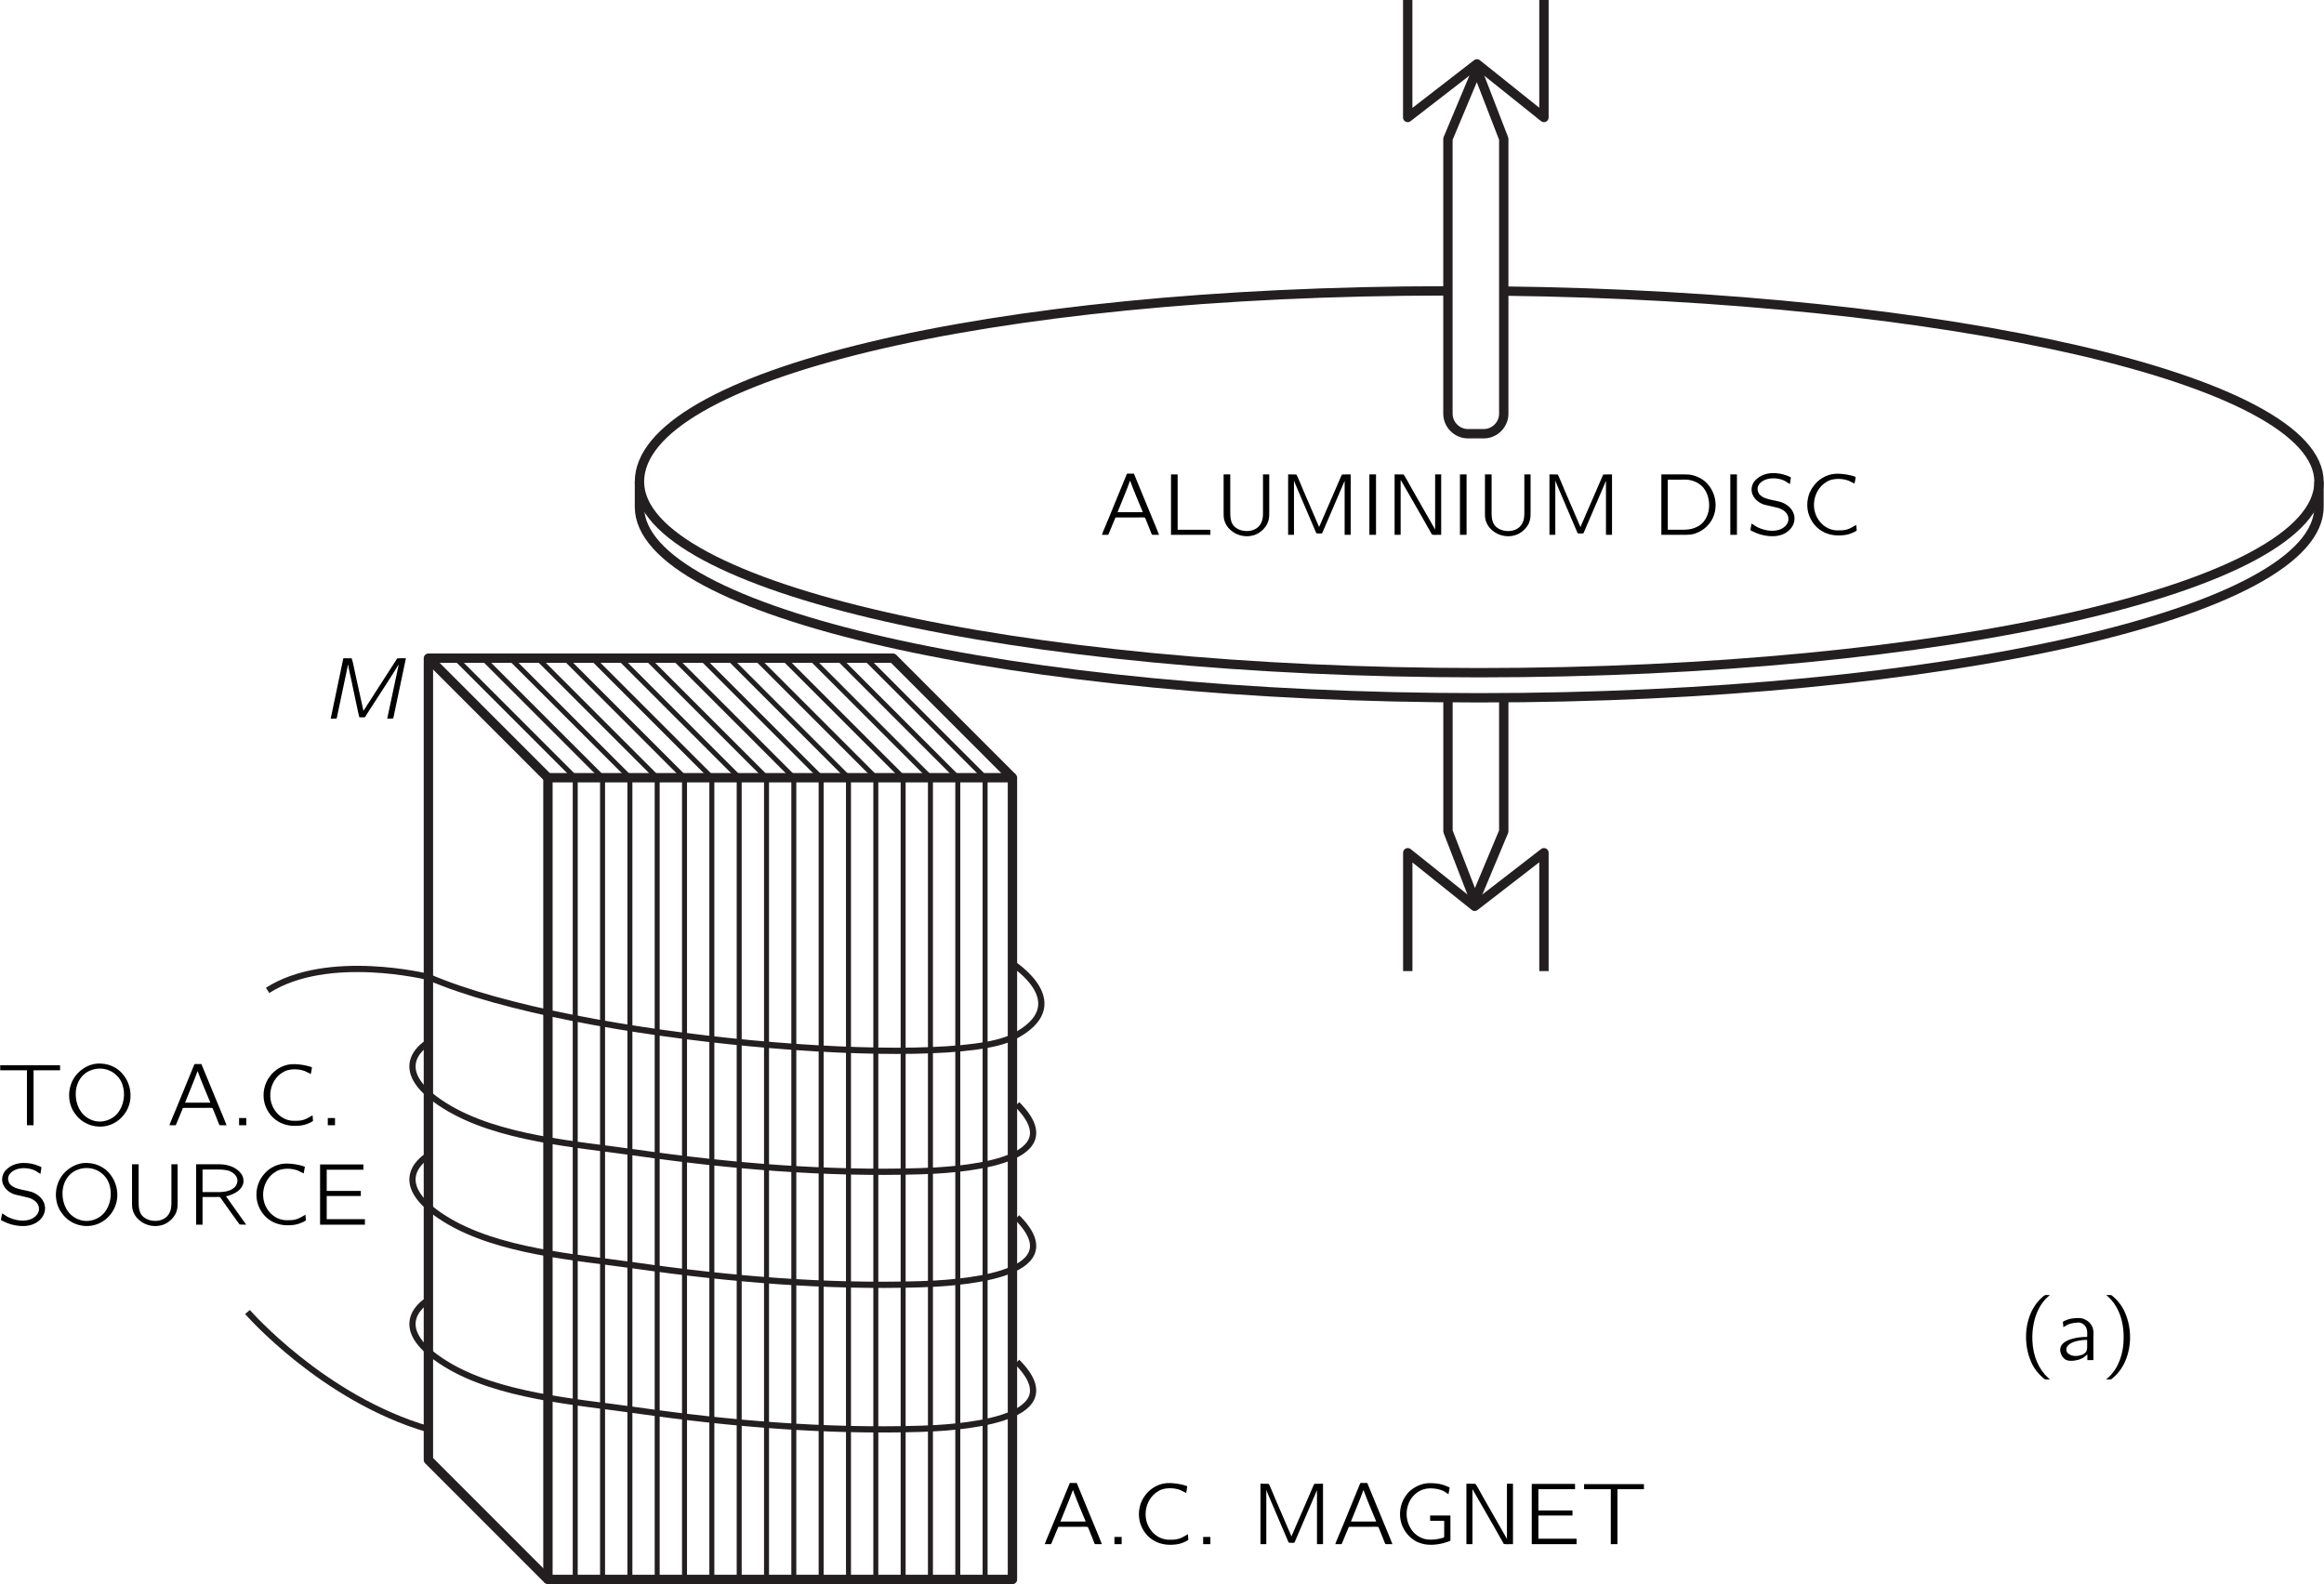 <?xml version="1.0" encoding="UTF-8" standalone="no"?>
<!-- Created with Inkscape (http://www.inkscape.org/) -->
<svg xmlns:dc="http://purl.org/dc/elements/1.1/" xmlns:cc="http://creativecommons.org/ns#" xmlns:rdf="http://www.w3.org/1999/02/22-rdf-syntax-ns#" xmlns:svg="http://www.w3.org/2000/svg" xmlns="http://www.w3.org/2000/svg" xmlns:xlink="http://www.w3.org/1999/xlink" version="1.1" width="258.2pt" height="176.0pt" viewBox="0 0 186.272 126.995" id="svg11490">
  <defs id="defs11492">
    <g id="g11494">
      <g id="glyph0-0"/>
      <g id="glyph0-1">
        <path d="M 2.578,1.547 C 2.547,1.5 2.5,1.469 2.453,1.438 1.688,0.75 1.219,-0.312 1.172,-1.594 c -0.031,-0.875 0.125,-1.781 0.531,-2.562 0.203,-0.375 0.438,-0.688 0.75,-0.953 C 2.5,-5.156 2.547,-5.188 2.578,-5.219 l -0.25,0 c -0.156,0 -0.141,0 -0.25,0.078 -0.359,0.281 -0.656,0.656 -0.891,1.078 -0.656,1.234 -0.703,2.906 -0.094,4.25 0.219,0.5 0.562,0.922 0.984,1.281 0.094,0.062 0.094,0.078 0.25,0.078 l 0.25,0 z m 0,0" id="path11498"/>
      </g>
      <g id="glyph0-2">
        <path d="m 0.641,-2.641 c 0.125,-0.062 0.219,-0.141 0.344,-0.203 C 1.203,-2.938 1.438,-2.984 1.688,-3 1.75,-3.016 1.828,-3.016 1.906,-3.016 c 0.281,0.047 0.516,0.234 0.594,0.5 0.078,0.203 0.047,0.453 0.047,0.656 -0.359,0 -0.734,0.031 -1.094,0.125 -0.5,0.125 -1.125,0.375 -1.062,1.016 0.047,0.281 0.203,0.562 0.469,0.703 C 1.031,0.062 1.234,0.062 1.438,0.047 1.734,0.016 2.062,-0.062 2.312,-0.25 c 0.094,-0.062 0.172,-0.141 0.25,-0.219 l 0,0.469 0.484,0 0,-1.828 c 0,-0.188 0.031,-0.391 -0.016,-0.594 -0.062,-0.484 -0.5,-0.844 -0.953,-0.938 -0.281,-0.047 -0.719,0.016 -0.953,0.062 -0.078,0.031 -0.469,0.156 -0.5,0.219 -0.031,0.031 -0.016,0.094 -0.016,0.125 0.016,0.109 0.031,0.203 0.031,0.312 z m 1.906,1.016 0,0.516 c 0,0.141 0,0.266 -0.062,0.391 -0.078,0.141 -0.219,0.25 -0.375,0.297 -0.328,0.125 -0.781,0.141 -1.062,-0.094 C 0.969,-0.562 0.906,-0.641 0.891,-0.75 0.812,-1.047 1.078,-1.281 1.312,-1.391 1.641,-1.547 2.109,-1.625 2.547,-1.625 z m 0,0" id="path11501"/>
      </g>
      <g id="glyph0-3">
        <path d="m 0.438,-5.219 c 0.031,0.031 0.078,0.062 0.125,0.109 0.859,0.766 1.328,2 1.266,3.516 -0.016,0.75 -0.203,1.5 -0.562,2.156 C 1.078,0.891 0.844,1.188 0.562,1.438 0.516,1.469 0.469,1.5 0.438,1.547 l 0.25,0 c 0.156,0 0.141,0 0.234,-0.078 0.375,-0.297 0.672,-0.672 0.891,-1.078 0.672,-1.25 0.719,-2.906 0.109,-4.25 C 1.688,-4.375 1.359,-4.797 0.938,-5.141 0.844,-5.219 0.844,-5.219 0.688,-5.219 l -0.25,0 z m 0,0" id="path11504"/>
      </g>
      <g id="glyph0-4">
        <path d="M 0.219,0 0.578,0 C 0.625,0 0.688,0.016 0.719,-0.016 0.75,-0.031 0.75,-0.062 0.766,-0.094 c 0.109,-0.25 0.453,-1.109 0.5,-1.203 0.016,-0.062 0.031,-0.094 0.109,-0.094 l 1.672,0 c 0.188,0 0.375,-0.016 0.562,0 0.078,0 0.094,0.094 0.125,0.156 C 3.812,-1.031 4.188,-0.125 4.203,-0.062 4.234,0.016 4.297,0 4.406,0 L 4.797,0 C 4.625,-0.453 4.438,-0.891 4.25,-1.344 L 2.812,-4.828 C 2.797,-4.859 2.797,-4.906 2.766,-4.906 c -0.047,0 -0.094,0 -0.141,0 l -0.25,0 c -0.047,0 -0.109,-0.016 -0.141,0.016 C 2.203,-4.875 2.188,-4.844 2.188,-4.812 L 0.766,-1.344 0.406,-0.484 C 0.344,-0.328 0.266,-0.172 0.219,0 z M 2.484,-4.328 C 2.797,-3.469 3.156,-2.641 3.5,-1.812 l -2.031,0 c 0.328,-0.828 0.688,-1.656 1,-2.516 l 0.016,0 z m 0,0" id="path11507"/>
      </g>
      <g id="glyph0-5">
        <path d="m 0.734,-4.844 0,4.844 3.156,0 0,-0.406 -2.625,0 0,-4.438 -0.531,0 z m 0,0" id="path11510"/>
      </g>
      <g id="glyph0-6">
        <path d="m 0.734,-4.844 0,3.062 c 0,0.141 0,0.281 0.016,0.422 0.062,0.406 0.266,0.734 0.531,0.969 C 1.844,0.125 2.703,0.266 3.391,-0.062 3.75,-0.234 4.078,-0.562 4.25,-0.922 4.375,-1.219 4.391,-1.406 4.391,-1.812 l 0,-3.031 -0.5,0 0,3.078 C 3.891,-1.5 3.875,-1.219 3.75,-0.969 3.672,-0.812 3.562,-0.656 3.406,-0.547 2.812,-0.109 1.766,-0.281 1.438,-0.875 1.281,-1.156 1.266,-1.469 1.266,-1.781 l 0,-3.062 -0.531,0 z m 0,0" id="path11513"/>
      </g>
      <g id="glyph0-7">
        <path d="m 0.766,-4.844 0,4.844 0.469,0 0,-4.328 0.016,0 C 1.281,-4.188 1.359,-4.062 1.406,-3.922 1.5,-3.703 2.969,-0.266 3,-0.188 c 0.047,0.062 0.016,0.078 0.156,0.078 l 0.203,0 c 0.031,0 0.062,0 0.109,0 C 3.5,-0.125 3.5,-0.156 3.516,-0.188 3.547,-0.234 3.562,-0.297 3.594,-0.359 L 3.922,-1.125 c 0.094,-0.234 1.344,-3.109 1.375,-3.203 l 0,0 0,4.328 0.484,0 0,-4.844 C 5.547,-4.828 5.266,-4.859 5.078,-4.828 L 5.031,-4.734 3.25,-0.625 1.938,-3.672 c -0.172,-0.391 -0.312,-0.781 -0.5,-1.156 -0.188,-0.031 -0.469,0 -0.672,-0.016 z m 0,0" id="path11516"/>
      </g>
      <g id="glyph0-8">
        <path d="m 0.734,-4.844 0,4.844 0.531,0 0,-4.844 -0.531,0 z m 0,0" id="path11519"/>
      </g>
      <g id="glyph0-9">
        <path d="M 0.75,-4.844 0.75,0 l 0.484,0 0,-4.406 0,0 0.203,0.344 1.578,2.75 C 3.266,-0.875 3.5,-0.438 3.75,-0.016 3.969,0.031 4.25,-0.016 4.484,0 l 0,-4.844 L 4,-4.844 4,-0.422 2.188,-3.594 C 1.953,-4 1.734,-4.438 1.484,-4.828 c -0.203,-0.031 -0.5,0 -0.734,-0.016 z m 0,0" id="path11522"/>
      </g>
      <g id="glyph0-10">
        <path d="m 0.734,-4.844 0,4.844 1.531,0 c 0.625,0 0.938,0.031 1.453,-0.219 C 4.359,-0.516 4.875,-1.109 5.031,-1.875 5.234,-2.844 4.828,-3.906 4,-4.453 3.703,-4.641 3.359,-4.781 3,-4.828 2.719,-4.844 2.438,-4.844 2.156,-4.844 l -1.422,0 z m 0.516,4.438 0,-4.016 0.984,0 c 0.188,0 0.375,-0.016 0.562,0 0.5,0.047 0.922,0.25 1.219,0.547 C 4.375,-3.5 4.531,-3 4.562,-2.5 4.594,-1.906 4.406,-1.297 3.969,-0.891 3.688,-0.641 3.25,-0.453 2.797,-0.422 2.609,-0.406 2.438,-0.406 2.25,-0.406 l -1,0 z m 0,0" id="path11525"/>
      </g>
      <g id="glyph0-11">
        <path d="m 0.438,-0.906 c -0.016,0.062 -0.109,0.5 -0.094,0.531 0.016,0.016 0.047,0.031 0.062,0.047 L 0.578,-0.25 c 0.656,0.344 1.781,0.547 2.531,0.125 C 3.5,-0.328 3.875,-0.766 3.875,-1.297 c 0,-0.719 -0.578,-1.156 -1.078,-1.328 -0.141,-0.047 -0.656,-0.156 -0.75,-0.172 -0.359,-0.078 -0.75,-0.172 -1,-0.469 -0.031,-0.047 -0.062,-0.094 -0.078,-0.156 -0.203,-0.453 0.156,-0.844 0.578,-1 C 2,-4.594 2.578,-4.547 2.984,-4.375 3.094,-4.328 3.219,-4.266 3.312,-4.188 c 0.062,0.031 0.125,0.078 0.188,0.125 0.031,-0.125 0.047,-0.266 0.062,-0.391 0.016,-0.094 0.062,-0.156 -0.047,-0.188 L 3.344,-4.719 c -0.766,-0.312 -1.797,-0.359 -2.453,0.203 -0.094,0.062 -0.172,0.156 -0.25,0.25 -0.203,0.281 -0.297,0.719 -0.094,1.109 0.172,0.344 0.469,0.578 0.844,0.719 0.156,0.047 0.297,0.078 0.453,0.109 C 2,-2.281 2.562,-2.172 2.656,-2.125 2.922,-2.031 3.188,-1.859 3.312,-1.594 3.375,-1.484 3.391,-1.375 3.391,-1.203 3.344,-0.781 2.969,-0.5 2.594,-0.391 1.984,-0.219 1.297,-0.406 0.844,-0.641 0.703,-0.719 0.578,-0.828 0.438,-0.906 z m 0,0" id="path11528"/>
      </g>
      <g id="glyph0-12">
        <path d="M 4.516,-0.797 C 4.125,-0.578 3.875,-0.375 3.297,-0.359 c -0.203,0 -0.422,0.016 -0.625,-0.031 -0.562,-0.109 -1.031,-0.5 -1.297,-1 C 0.891,-2.281 1.125,-3.5 1.953,-4.125 c 0.141,-0.094 0.281,-0.188 0.438,-0.25 0.469,-0.156 1.031,-0.141 1.5,0.031 C 4.062,-4.266 4.219,-4.188 4.375,-4.109 4.406,-4.281 4.453,-4.469 4.469,-4.641 4.328,-4.703 4.172,-4.75 4,-4.781 3.672,-4.859 3.172,-4.922 2.797,-4.891 c -0.719,0.062 -1.328,0.469 -1.688,0.953 -0.469,0.594 -0.625,1.391 -0.453,2.125 0.297,1.125 1.25,1.938 2.625,1.859 C 3.734,0.031 4.016,-0.062 4.375,-0.234 4.406,-0.266 4.531,-0.312 4.547,-0.344 4.562,-0.391 4.516,-0.688 4.516,-0.797 z m 0,0" id="path11531"/>
      </g>
      <g id="glyph0-13">
        <path d="m 0.781,-0.578 0,0.578 0.578,0 0,-0.578 -0.578,0 z m 0,0" id="path11534"/>
      </g>
      <g id="glyph0-14">
        <path d="m 4.641,-2.297 -1.625,0 0,0.422 1.125,0 0,1.219 C 4.141,-0.547 4.125,-0.516 4,-0.5 3.656,-0.391 3.172,-0.328 2.781,-0.375 2.312,-0.438 1.922,-0.688 1.656,-0.984 0.953,-1.797 0.953,-3.078 1.672,-3.875 2.031,-4.25 2.516,-4.516 3.188,-4.469 3.5,-4.453 3.797,-4.391 4.078,-4.266 4.219,-4.188 4.344,-4.094 4.484,-4 4.516,-4.188 4.562,-4.375 4.578,-4.547 4.062,-4.781 3.703,-4.891 2.969,-4.891 2.312,-4.891 1.75,-4.578 1.375,-4.25 c -0.141,0.125 -0.25,0.281 -0.359,0.438 -0.547,0.828 -0.562,1.953 0,2.781 0.266,0.391 0.625,0.719 1.094,0.906 0.625,0.25 1.312,0.203 1.953,0.047 0.062,-0.016 0.562,-0.156 0.578,-0.219 0,-0.031 0,-0.047 0,-0.078 l 0,-1.922 z m 0,0" id="path11537"/>
      </g>
      <g id="glyph0-15">
        <path d="m 0.734,-4.828 0,4.828 3.594,0 0,-0.438 -3.062,0 0,-1.859 2.734,0 0,-0.406 -2.734,0 0,-1.703 2.938,0 0,-0.422 -3.469,0 z m 0,0" id="path11540"/>
      </g>
      <g id="glyph0-16">
        <path d="m 0.281,-4.812 0,0.406 2.141,0 0,4.406 0.531,0 0,-4.406 2.125,0 0,-0.406 -4.797,0 z m 0,0" id="path11543"/>
      </g>
      <g id="glyph0-17">
        <path d="M 1,-4.031 C 0.266,-3.125 0.234,-1.75 0.969,-0.844 1.281,-0.438 1.703,-0.141 2.234,0.016 3.719,0.422 4.922,-0.547 5.25,-1.656 5.531,-2.578 5.25,-3.641 4.531,-4.312 4.172,-4.641 3.656,-4.906 3.047,-4.938 2.125,-5.016 1.422,-4.531 1,-4.031 z m 2.484,-0.422 c 0.484,0.156 0.875,0.484 1.109,0.922 0.141,0.266 0.203,0.562 0.234,0.859 0.062,0.828 -0.281,1.734 -1.031,2.141 -0.375,0.203 -0.828,0.297 -1.312,0.188 -0.328,-0.078 -0.625,-0.25 -0.844,-0.453 C 1.219,-1.188 1,-1.766 0.969,-2.328 0.906,-3.344 1.422,-4.109 2.141,-4.391 2.562,-4.562 3.031,-4.594 3.484,-4.453 z m 0,0" id="path11546"/>
      </g>
      <g id="glyph0-18">
        <path d="M 0.734,-4.844 0.734,0 1.25,0 l 0,-2.219 1.031,0 c 0.141,0 0.266,-0.016 0.375,0.016 0.125,0.172 0.25,0.344 0.375,0.531 C 3.422,-1.125 3.812,-0.562 4.219,-0.016 4.391,0 4.578,0 4.75,0 L 4.469,-0.391 3.125,-2.281 C 3.25,-2.297 3.391,-2.328 3.516,-2.391 4.016,-2.562 4.578,-2.969 4.531,-3.562 4.516,-3.797 4.453,-3.938 4.328,-4.109 4.016,-4.516 3.484,-4.766 2.875,-4.828 2.625,-4.844 2.391,-4.844 2.125,-4.844 l -1.391,0 z M 1.25,-2.609 l 0,-1.812 1.047,0 c 0.344,0 0.703,0 1.047,0.094 C 3.672,-4.203 4,-3.969 4.047,-3.594 4.062,-3.359 3.969,-3.141 3.812,-2.984 c -0.125,0.109 -0.266,0.188 -0.422,0.25 -0.344,0.125 -0.703,0.125 -1.062,0.125 l -1.078,0 z m 0,0" id="path11549"/>
      </g>
      <g id="glyph0-19">
        <path d="m 0.578,-4.844 0,4.844 0.516,0 0,-0.469 0,0 c 0.062,0.109 0.172,0.203 0.266,0.281 0.312,0.25 0.828,0.328 1.281,0.109 0.203,-0.109 0.375,-0.281 0.516,-0.469 C 3.844,-1.5 3.422,-3.094 2.453,-3.312 c -0.125,-0.047 -0.281,-0.047 -0.422,-0.016 -0.406,0.047 -0.719,0.25 -0.953,0.5 l 0,-2.016 -0.5,0 z M 1.812,-2.953 c 0.328,-0.031 0.703,0.109 0.922,0.375 0.172,0.219 0.234,0.5 0.234,0.766 0.031,0.375 -0.016,0.781 -0.25,1.078 -0.203,0.266 -0.531,0.375 -0.844,0.406 -0.266,0 -0.5,-0.094 -0.672,-0.312 C 1.172,-0.688 1.125,-0.75 1.094,-0.812 c 0,-0.047 0,-0.094 0,-0.125 l 0,-1.391 c 0,-0.062 -0.016,-0.141 0.016,-0.203 0.031,-0.078 0.094,-0.125 0.156,-0.188 0.156,-0.125 0.344,-0.219 0.547,-0.234 z m 0,0" id="path11552"/>
      </g>
      <g id="glyph0-20">
        <path d="m 0.734,-4.844 0,4.844 0.531,0 0,-2.016 1.031,0 c 0.156,0 0.328,0 0.484,0 0.766,-0.062 1.516,-0.5 1.641,-1.203 C 4.5,-3.625 4.328,-3.953 4.141,-4.188 3.859,-4.531 3.422,-4.766 2.906,-4.828 2.656,-4.844 2.406,-4.844 2.172,-4.844 l -1.438,0 z M 1.25,-2.422 l 0,-2 1.047,0 c 0.609,0 1.172,0.062 1.469,0.469 0.234,0.312 0.234,0.75 0,1.062 C 3.688,-2.781 3.578,-2.703 3.469,-2.625 3.109,-2.422 2.703,-2.422 2.328,-2.422 l -1.078,0 z m 0,0" id="path11555"/>
      </g>
      <g id="glyph1-0"/>
      <g id="glyph1-1">
        <path d="M 1.781,-4.844 0.766,0 1.109,0 c 0.031,0 0.109,0.016 0.125,-0.016 0.031,-0.031 0.078,-0.312 0.078,-0.312 l 0.844,-4 0.016,0 c 0,0.125 0.156,0.859 0.219,1.094 0.141,0.719 0.562,2.625 0.609,2.875 L 3.047,-0.188 c 0,0.031 0,0.062 0.031,0.078 0.031,0 0.078,0 0.109,0 l 0.203,0 c 0.031,0 0.094,0 0.125,-0.016 0.031,-0.016 0.031,-0.047 0.062,-0.078 L 3.672,-0.375 c 0.484,-0.734 2.469,-3.812 2.531,-3.953 l 0.016,0 L 5.297,0 C 5.453,0 5.625,0 5.766,-0.016 l 0.031,-0.078 c 0.328,-1.594 0.672,-3.156 1,-4.75 -0.219,0.016 -0.5,-0.016 -0.703,0.016 C 6.016,-4.719 5.938,-4.594 5.875,-4.484 L 3.391,-0.625 2.719,-3.688 C 2.625,-4.062 2.578,-4.469 2.453,-4.828 L 2.406,-4.844 l -0.625,0 z m 0,0" id="path11559"/>
      </g>
    </g>
    <clipPath id="clip1">
      <path d="m -212,667 612,0 0,-792 -612,0 0,792 z m 0,0" id="path11562"/>
    </clipPath>
    <clipPath id="clip2">
      <path d="m 18.926,267.801 168,0 0,-268 -168,0 0,268 z m 0,0" id="path11565"/>
    </clipPath>
    <clipPath id="clip3">
      <path d="m -46.074,284.801 260.613,0 0,-291 -260.613,0 0,291 z m 0,0" id="path11568"/>
    </clipPath>
    <clipPath id="clip7">
      <path d="m -46.074,-6.199 260.613,0 0,291 -260.613,0 0,-291 z m 0,0" id="path11571"/>
    </clipPath>
  </defs>
  <g transform="translate(-0.603,-0.446)" id="g12509">
    <path d="m 81.75,127.07 -37.238,0 0,-64.277 37.238,0 0,64.277 z m 0,0" id="path11580" style="fill:none;stroke:#231f20;stroke-width:0.75;stroke-linejoin:round"/>
    <path d="m 44.508,127.07 -9.578,-9.582 0,-64.277 37.242,0 9.578,9.582" id="path11582" style="fill:none;stroke:#231f20;stroke-width:0.75;stroke-linejoin:round"/>
    <path d="m 34.926,53.211 9.578,9.582" id="path11584" style="fill:none;stroke:#231f20;stroke-width:0.75"/>
    <path d="m 34.93,53.211 9.578,9.582 0,64.273" id="path11586" style="fill:none;stroke:#231f20;stroke-width:0.4;stroke-linejoin:round"/>
    <path d="m 37.117,53.211 9.582,9.582 0,64.273" id="path11588" style="fill:none;stroke:#231f20;stroke-width:0.4;stroke-linejoin:round"/>
    <path d="m 39.309,53.211 9.582,9.582 0,64.273" id="path11590" style="fill:none;stroke:#231f20;stroke-width:0.4;stroke-linejoin:round"/>
    <path d="m 41.5,53.211 9.582,9.582 0,64.273" id="path11592" style="fill:none;stroke:#231f20;stroke-width:0.4;stroke-linejoin:round"/>
    <path d="m 43.691,53.211 9.578,9.582 0,64.273" id="path11594" style="fill:none;stroke:#231f20;stroke-width:0.4;stroke-linejoin:round"/>
    <path d="m 45.883,53.211 9.578,9.582 0,64.273" id="path11596" style="fill:none;stroke:#231f20;stroke-width:0.4;stroke-linejoin:round"/>
    <path d="m 48.074,53.211 9.578,9.582 0,64.273" id="path11598" style="fill:none;stroke:#231f20;stroke-width:0.4;stroke-linejoin:round"/>
    <path d="m 50.266,53.211 9.578,9.582 0,64.273" id="path11600" style="fill:none;stroke:#231f20;stroke-width:0.4;stroke-linejoin:round"/>
    <path d="m 52.453,53.211 9.582,9.582 0,64.273" id="path11602" style="fill:none;stroke:#231f20;stroke-width:0.4;stroke-linejoin:round"/>
    <path d="m 54.645,53.211 9.578,9.582 0,64.273" id="path11604" style="fill:none;stroke:#231f20;stroke-width:0.4;stroke-linejoin:round"/>
    <path d="m 56.836,53.211 9.578,9.582 0,64.273" id="path11606" style="fill:none;stroke:#231f20;stroke-width:0.4;stroke-linejoin:round"/>
    <path d="m 59.027,53.211 9.578,9.582 0,64.273" id="path11608" style="fill:none;stroke:#231f20;stroke-width:0.4;stroke-linejoin:round"/>
    <path d="m 61.219,53.211 9.578,9.582 0,64.273" id="path11610" style="fill:none;stroke:#231f20;stroke-width:0.4;stroke-linejoin:round"/>
    <path d="m 63.406,53.211 9.582,9.582 0,64.273" id="path11612" style="fill:none;stroke:#231f20;stroke-width:0.4;stroke-linejoin:round"/>
    <path d="m 65.598,53.211 9.578,9.582 0,64.273" id="path11614" style="fill:none;stroke:#231f20;stroke-width:0.4;stroke-linejoin:round"/>
    <path d="m 67.789,53.211 9.578,9.582 0,64.273" id="path11616" style="fill:none;stroke:#231f20;stroke-width:0.4;stroke-linejoin:round"/>
    <path d="m 69.98,53.211 9.578,9.582 0,64.273" id="path11618" style="fill:none;stroke:#231f20;stroke-width:0.4;stroke-linejoin:round"/>
    <path d="m 72.172,53.211 9.578,9.582 0,64.273" id="path11620" style="fill:none;stroke:#231f20;stroke-width:0.4;stroke-linejoin:round"/>
    <path d="m 81.75,77.695 c 0,0 5.215,3.289 0,5.91 -5.234,2.629 -35.004,0.27 -46.82,-4.836 0,0 -8.059,-2.012 -12.891,1.074" id="path11630" style="fill:none;stroke:#231f20;stroke-width:0.5;stroke-linejoin:round"/>
    <path d="m 34.93,84.008 c 0,0 -3.625,2.016 1.34,5.102 4.234,2.633 10.543,3.059 15.336,3.746 7.52,1.074 15.184,1.715 22.785,1.484 2.402,-0.074 12.562,-0.527 7.727,-5.363" id="path11632" style="fill:none;stroke:#231f20;stroke-width:0.5;stroke-linejoin:round"/>
    <path d="m 34.93,93.074 c 0,0 -3.625,2.016 1.34,5.102 4.234,2.629 10.543,3.059 15.336,3.742 7.52,1.074 15.184,1.715 22.785,1.484 2.402,-0.074 12.562,-0.523 7.727,-5.359" id="path11634" style="fill:none;stroke:#231f20;stroke-width:0.5;stroke-linejoin:round"/>
    <path d="m 34.93,104.66 c 0,0 -3.625,2.016 1.34,5.102 4.234,2.633 10.543,3.059 15.336,3.746 7.52,1.074 15.184,1.715 22.785,1.484 2.402,-0.074 12.562,-0.527 7.727,-5.363" id="path11636" style="fill:none;stroke:#231f20;stroke-width:0.5;stroke-linejoin:round"/>
    <path d="m 20.426,105.629 c 0,0 6.043,6.938 14.504,9.398" id="path11638" style="fill:none;stroke:#231f20;stroke-width:0.5;stroke-linejoin:round"/>
    <path d="m 121.137,23.781 c 35.52,0.422 65.355,7.105 65.355,15.285 0,8.457 -30.141,15.309 -67.32,15.309 -37.184,0 -67.324,-6.852 -67.324,-15.309 0,-8.453 27.633,-15.301 64.813,-15.301" id="path11640" style="fill:none;stroke:#231f20;stroke-width:0.75;stroke-linejoin:round"/>
    <path d="m 51.848,39.066 0,2.012 c 0,8.457 30.145,15.309 67.324,15.309 37.18,0 67.32,-6.852 67.32,-15.309 l 0,-2.012" id="path11642" style="fill:none;stroke:#231f20;stroke-width:0.75;stroke-linejoin:round"/>
    <path d="m 121.137,11.582 0,22.023 c 0,0.887 -0.727,1.613 -1.609,1.613 l -1.254,0 c -0.887,0 -1.613,-0.727 -1.613,-1.613 l 0,-22.023 2.328,-5.551 2.148,5.551 z m 0,0" id="path11644" style="fill:none;stroke:#231f20;stroke-width:0.75;stroke-linejoin:round"/>
    <path d="m 124.359,0.375 0,9.488 -5.371,-4.297 -5.551,4.297 0,-9.488" id="path11646" style="fill:none;stroke:#231f20;stroke-width:0.75;stroke-linejoin:round"/>
    <path d="m 121.137,56.367 0,10.723 -2.324,5.551 -2.148,-5.551 0,-10.703" id="path11648" style="fill:none;stroke:#231f20;stroke-width:0.75;stroke-linejoin:round"/>
    <path d="m 113.441,78.297 0,-9.488 5.367,4.293 5.551,-4.293 0,9.488" id="path11650" style="fill:none;stroke:#231f20;stroke-width:0.75;stroke-linejoin:round"/>
    <use transform="translate(162.342,109.485)" id="use11738" x="0" y="0" width="187" height="267" xlink:href="#glyph0-1"/>
    <use transform="translate(165.359,109.485)" id="use11740" x="0" y="0" width="187" height="267" xlink:href="#glyph0-2"/>
    <use transform="translate(168.996,109.485)" id="use11742" x="0" y="0" width="187" height="267" xlink:href="#glyph0-3"/>
    <use transform="translate(88.705,43.322)" id="use11746" x="0" y="0" width="187" height="267" xlink:href="#glyph0-4"/>
    <use transform="translate(93.727,43.322)" id="use11748" x="0" y="0" width="187" height="267" xlink:href="#glyph0-5"/>
    <use transform="translate(97.945,43.322)" id="use11750" x="0" y="0" width="187" height="267" xlink:href="#glyph0-6"/>
    <use transform="translate(103.084,43.322)" id="use11752" x="0" y="0" width="187" height="267" xlink:href="#glyph0-7"/>
    <use transform="translate(109.631,43.322)" id="use11754" x="0" y="0" width="187" height="267" xlink:href="#glyph0-8"/>
    <use transform="translate(111.636,43.322)" id="use11756" x="0" y="0" width="187" height="267" xlink:href="#glyph0-9"/>
    <use transform="translate(116.891,43.322)" id="use11758" x="0" y="0" width="187" height="267" xlink:href="#glyph0-8"/>
    <use transform="translate(118.896,43.322)" id="use11760" x="0" y="0" width="187" height="267" xlink:href="#glyph0-6"/>
    <use transform="translate(124.034,43.322)" id="use11762" x="0" y="0" width="187" height="267" xlink:href="#glyph0-7"/>
    <use transform="translate(133.037,43.322)" id="use11766" x="0" y="0" width="187" height="267" xlink:href="#glyph0-10"/>
    <use transform="translate(138.565,43.322)" id="use11768" x="0" y="0" width="187" height="267" xlink:href="#glyph0-8"/>
    <use transform="translate(140.57,43.322)" id="use11770" x="0" y="0" width="187" height="267" xlink:href="#glyph0-11"/>
    <use transform="translate(144.88,43.322)" id="use11772" x="0" y="0" width="187" height="267" xlink:href="#glyph0-12"/>
    <use transform="translate(26.329,58.062)" id="use11776" x="0" y="0" width="187" height="267" xlink:href="#glyph1-1"/>
    <use transform="translate(84.123,124.239)" id="use11780" x="0" y="0" width="187" height="267" xlink:href="#glyph0-4"/>
    <use transform="translate(89.145,124.239)" id="use11782" x="0" y="0" width="187" height="267" xlink:href="#glyph0-13"/>
    <use transform="translate(91.3,124.239)" id="use11784" x="0" y="0" width="187" height="267" xlink:href="#glyph0-12"/>
    <use transform="translate(96.257,124.239)" id="use11786" x="0" y="0" width="187" height="267" xlink:href="#glyph0-13"/>
    <use transform="translate(100.866,124.239)" id="use11790" x="0" y="0" width="187" height="267" xlink:href="#glyph0-7"/>
    <use transform="translate(107.414,124.239)" id="use11792" x="0" y="0" width="187" height="267" xlink:href="#glyph0-4"/>
    <use transform="translate(112.22,124.239)" id="use11796" x="0" y="0" width="187" height="267" xlink:href="#glyph0-14"/>
    <use transform="translate(117.392,124.239)" id="use11798" x="0" y="0" width="187" height="267" xlink:href="#glyph0-9"/>
    <use transform="translate(122.647,124.239)" id="use11800" x="0" y="0" width="187" height="267" xlink:href="#glyph0-15"/>
    <use transform="translate(127.296,124.239)" id="use11802" x="0" y="0" width="187" height="267" xlink:href="#glyph0-16"/>
    <use transform="translate(0.322,90.655)" id="use11806" x="0" y="0" width="187" height="267" xlink:href="#glyph0-16"/>
    <use transform="translate(5.693,90.655)" id="use11808" x="0" y="0" width="187" height="267" xlink:href="#glyph0-17"/>
    <use transform="translate(13.95,90.655)" id="use11812" x="0" y="0" width="187" height="267" xlink:href="#glyph0-4"/>
    <use transform="translate(18.971,90.655)" id="use11814" x="0" y="0" width="187" height="267" xlink:href="#glyph0-13"/>
    <use transform="translate(21.126,90.655)" id="use11816" x="0" y="0" width="187" height="267" xlink:href="#glyph0-12"/>
    <use transform="translate(26.083,90.655)" id="use11818" x="0" y="0" width="187" height="267" xlink:href="#glyph0-13"/>
    <use transform="translate(0.322,98.625)" id="use11822" x="0" y="0" width="187" height="267" xlink:href="#glyph0-11"/>
    <use transform="translate(4.633,98.625)" id="use11824" x="0" y="0" width="187" height="267" xlink:href="#glyph0-17"/>
    <use transform="translate(10.435,98.625)" id="use11826" x="0" y="0" width="187" height="267" xlink:href="#glyph0-6"/>
    <use transform="translate(15.573,98.625)" id="use11828" x="0" y="0" width="187" height="267" xlink:href="#glyph0-18"/>
    <use transform="translate(20.554,98.625)" id="use11830" x="0" y="0" width="187" height="267" xlink:href="#glyph0-12"/>
    <use transform="translate(25.511,98.625)" id="use11832" x="0" y="0" width="187" height="267" xlink:href="#glyph0-15"/>
  </g>
</svg>
